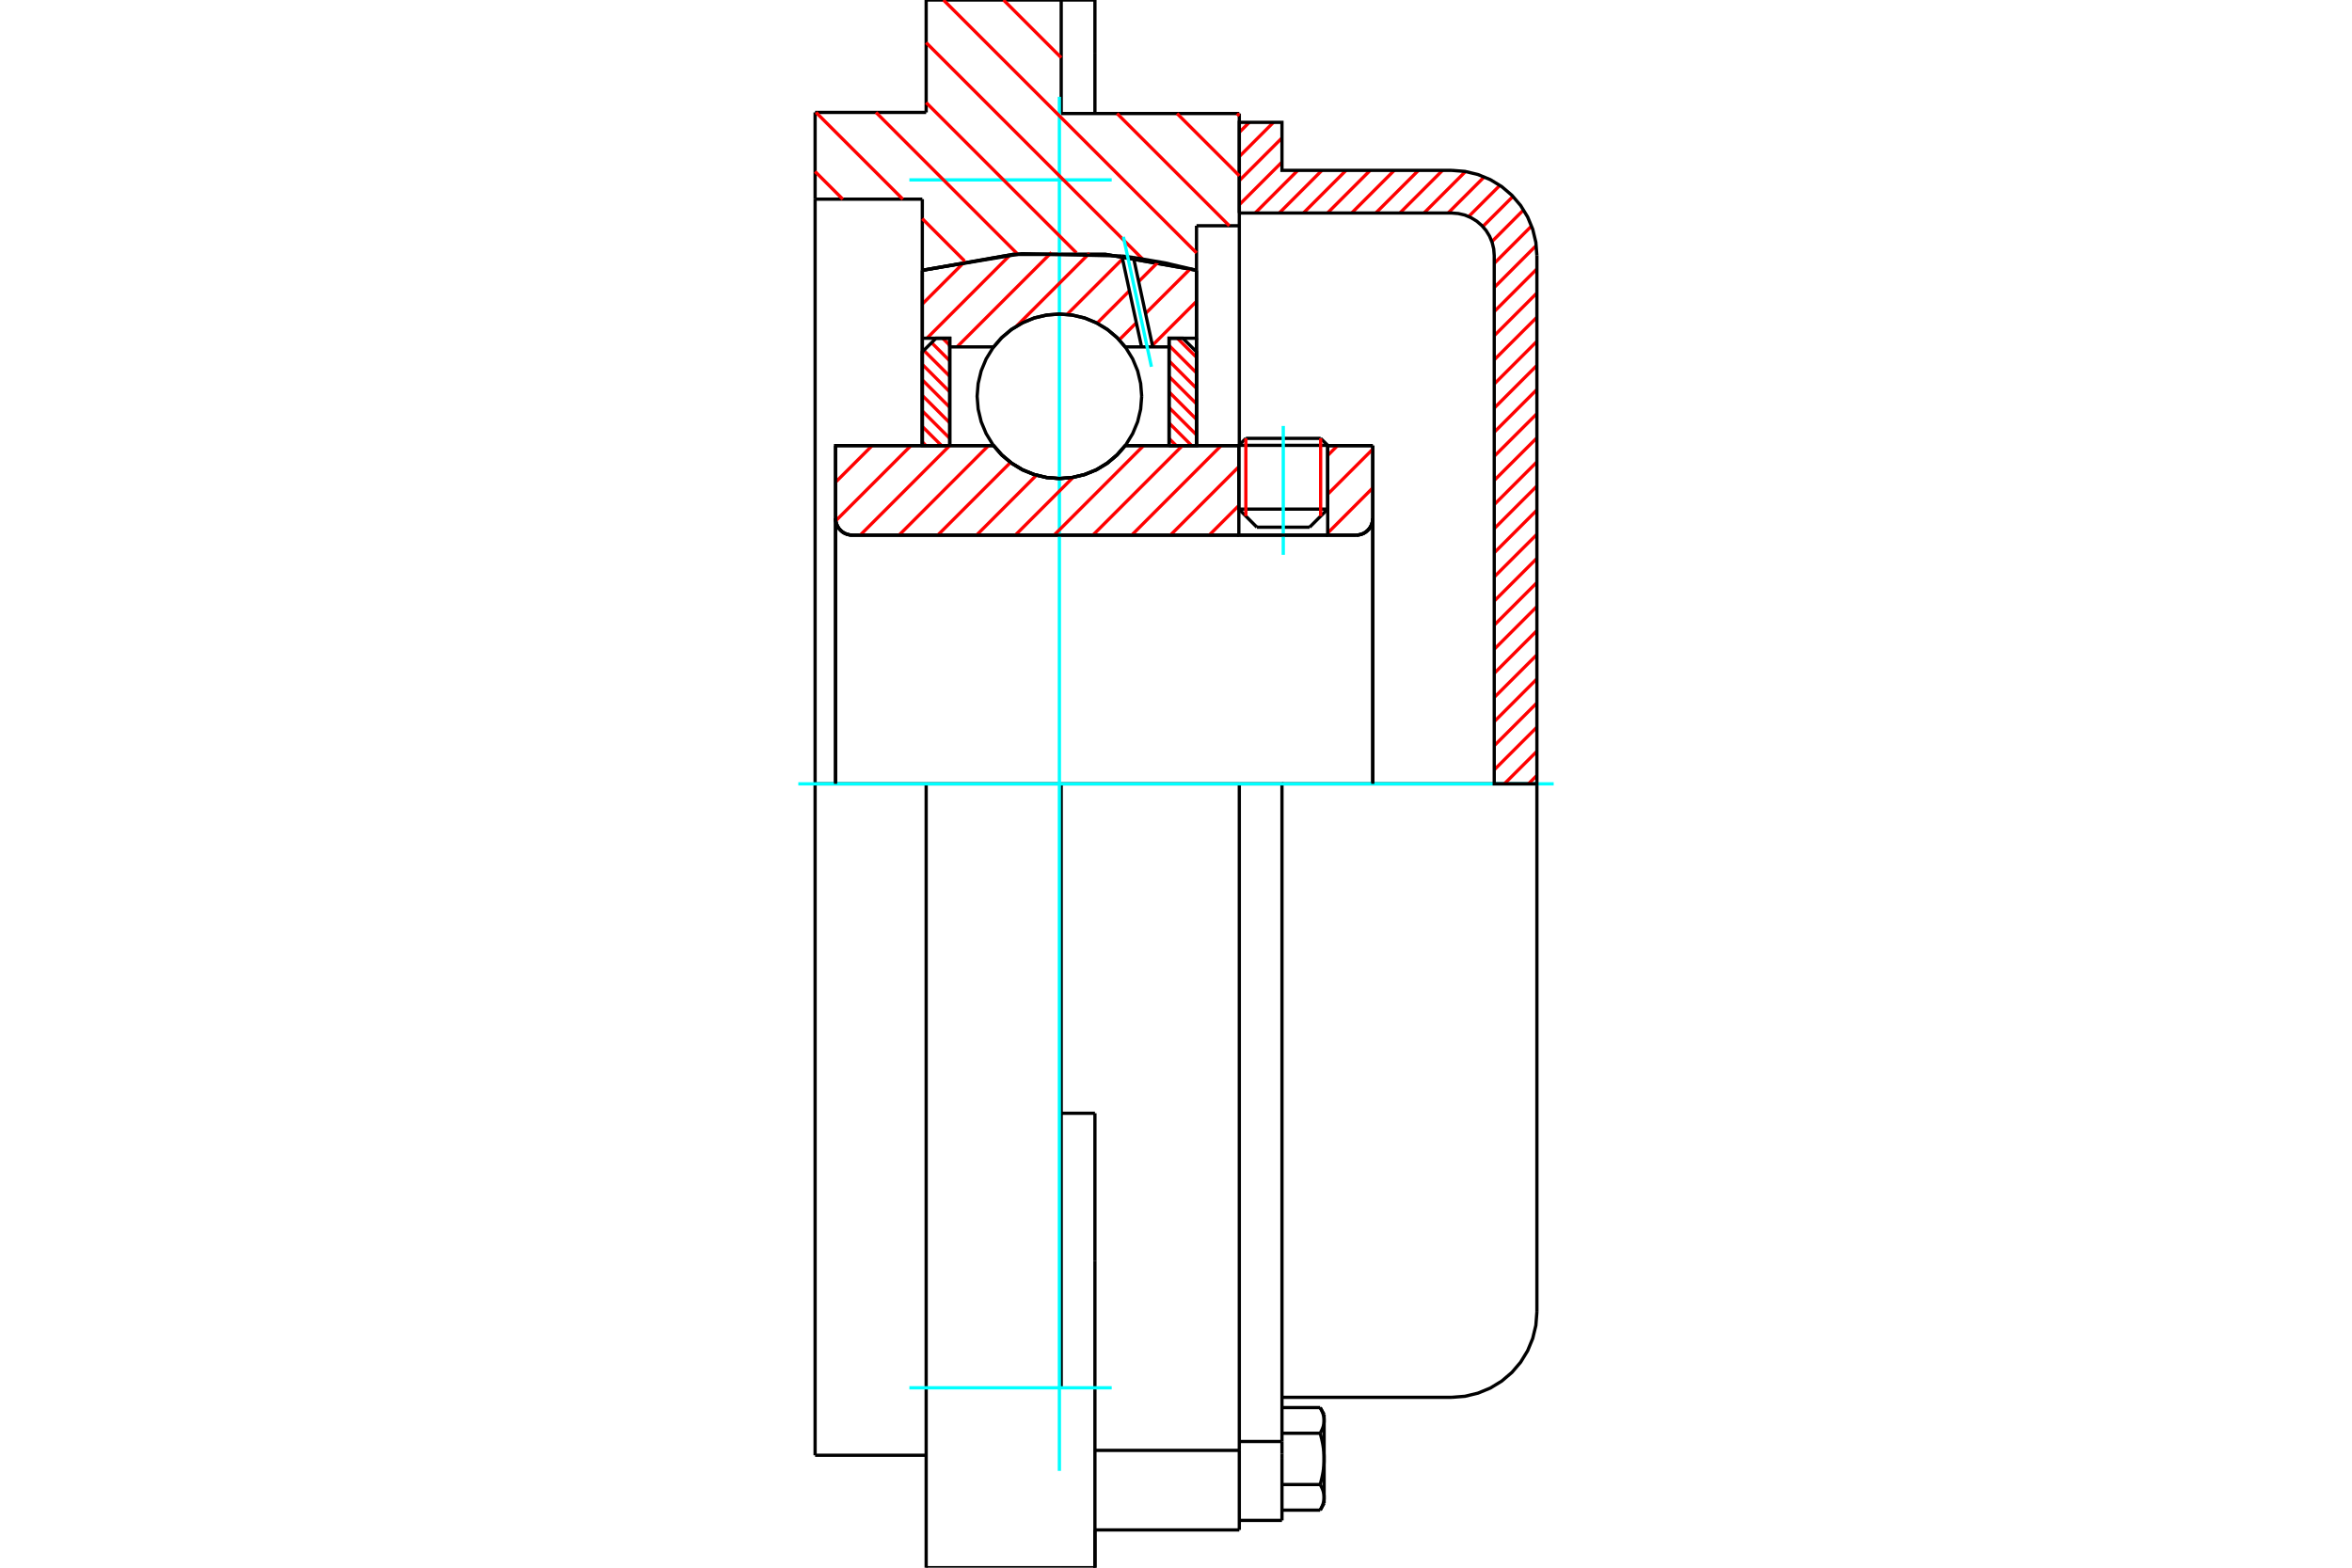 <?xml version="1.0" standalone="no"?>
<!DOCTYPE svg PUBLIC "-//W3C//DTD SVG 1.1//EN"
	"http://www.w3.org/Graphics/SVG/1.1/DTD/svg11.dtd">
<svg xmlns="http://www.w3.org/2000/svg" height="100%" width="100%" viewBox="0 0 36000 24000">
	<rect x="-1800" y="-1200" width="39600" height="26400" style="fill:#FFF"/>
	<g style="fill:none; fill-rule:evenodd" transform="matrix(1 0 0 1 0 0)">
		<g style="fill:none; stroke:#000; stroke-width:50; shape-rendering:geometricPrecision">
			<line x1="20322" y1="6818" x2="18962" y2="6818"/>
			<line x1="19069" y1="6711" x2="20214" y2="6711"/>
			<line x1="18962" y1="7794" x2="20322" y2="7794"/>
			<line x1="20045" y1="8071" x2="19238" y2="8071"/>
			<polyline points="20755,8193 20795,8189 20835,8180 20872,8165 20906,8144 20937,8117 20963,8087 20984,8052 20999,8015 21009,7976 21012,7936"/>
			<line x1="21012" y1="6822" x2="21012" y2="7936"/>
			<line x1="20322" y1="6822" x2="21012" y2="6822"/>
			<line x1="17223" y1="6822" x2="18962" y2="6822"/>
			<polyline points="15208,6822 15336,6968 15486,7093 15652,7193 15832,7266 16022,7311 16215,7326 16409,7311 16598,7266 16779,7193 16945,7093 17094,6968 17223,6822"/>
			<line x1="12789" y1="6822" x2="15208" y2="6822"/>
			<line x1="12789" y1="7936" x2="12789" y2="6822"/>
			<polyline points="12789,7936 12792,7976 12802,8015 12817,8052 12838,8087 12865,8117 12895,8144 12930,8165 12967,8180 13006,8189 13046,8193"/>
			<line x1="20755" y1="8193" x2="13046" y2="8193"/>
			<line x1="21012" y1="7936" x2="21012" y2="12000"/>
			<line x1="12789" y1="7936" x2="12789" y2="12000"/>
			<line x1="19069" y1="6711" x2="18962" y2="6818"/>
			<line x1="20322" y1="6818" x2="20214" y2="6711"/>
			<line x1="20045" y1="8071" x2="20322" y2="7794"/>
			<line x1="18962" y1="7794" x2="19238" y2="8071"/>
			<line x1="18962" y1="6818" x2="18962" y2="7794"/>
			<line x1="20322" y1="7794" x2="20322" y2="6818"/>
			<polyline points="20755,8193 20795,8189 20835,8180 20872,8165 20906,8144 20937,8117 20963,8087 20984,8052 20999,8015 21009,7976 21012,7936"/>
			<polyline points="12789,7936 12792,7976 12802,8015 12817,8052 12838,8087 12865,8117 12895,8144 12930,8165 12967,8180 13006,8189 13046,8193"/>
			<polyline points="18969,23422 18969,22334 18969,22204"/>
			<line x1="16759" y1="22204" x2="18969" y2="22204"/>
			<line x1="14176" y1="1721" x2="14176" y2="0"/>
			<polyline points="14176,24000 14176,21246 14176,12000"/>
			<line x1="16243" y1="1738" x2="18969" y2="1738"/>
			<line x1="18969" y1="12000" x2="18969" y2="22204"/>
			<line x1="18969" y1="12000" x2="16243" y2="12000"/>
			<line x1="16759" y1="17043" x2="16243" y2="17043"/>
			<line x1="14176" y1="12000" x2="12476" y2="12000"/>
			<line x1="16243" y1="12000" x2="14176" y2="12000"/>
			<line x1="14117" y1="3049" x2="12476" y2="3049"/>
			<line x1="14117" y1="4138" x2="14117" y2="3049"/>
			<polyline points="18314,4138 16922,3894 15509,3894 14117,4138"/>
			<line x1="18314" y1="3456" x2="18314" y2="4138"/>
			<line x1="18969" y1="3456" x2="18314" y2="3456"/>
			<line x1="18969" y1="1738" x2="18969" y2="3456"/>
			<line x1="16243" y1="0" x2="16243" y2="1738"/>
			<line x1="14176" y1="0" x2="16243" y2="0"/>
			<line x1="12476" y1="1721" x2="14176" y2="1721"/>
			<line x1="12476" y1="3049" x2="12476" y2="1721"/>
			<line x1="14117" y1="6822" x2="14117" y2="4138"/>
			<line x1="18314" y1="4138" x2="18314" y2="6822"/>
			<line x1="12476" y1="22279" x2="12476" y2="12000"/>
			<line x1="18969" y1="3456" x2="18969" y2="6822"/>
			<line x1="12476" y1="12000" x2="12476" y2="3049"/>
			<line x1="16759" y1="19299" x2="16759" y2="17043"/>
			<line x1="16243" y1="21246" x2="16243" y2="12000"/>
			<line x1="16759" y1="24000" x2="16759" y2="19299"/>
			<line x1="16759" y1="807" x2="16759" y2="0"/>
			<line x1="16759" y1="1738" x2="16759" y2="807"/>
			<line x1="16759" y1="24000" x2="16759" y2="23422"/>
			<line x1="14176" y1="24000" x2="16243" y2="24000"/>
			<line x1="16759" y1="23422" x2="18969" y2="23422"/>
			<line x1="12476" y1="22279" x2="14176" y2="22279"/>
			<line x1="16759" y1="0" x2="16243" y2="0"/>
			<line x1="16243" y1="24000" x2="16759" y2="24000"/>
			<line x1="18969" y1="22068" x2="19622" y2="22068"/>
			<line x1="19622" y1="22252" x2="19622" y2="22068"/>
			<line x1="19622" y1="22334" x2="19622" y2="22252"/>
			<line x1="19622" y1="23276" x2="19622" y2="22334"/>
			<polyline points="19622,22068 19622,12000 18969,12000"/>
			<polyline points="20207,21942 20210,21935 20214,21929 20217,21923 20220,21917 20223,21911 20226,21905 20229,21899 20232,21894 20234,21888 20237,21882 20239,21876 20242,21871 20244,21865 20246,21859 20248,21854 20250,21848 20252,21843 20253,21837 20255,21832 20257,21826 20258,21821 20259,21815 20260,21810 20262,21805 20263,21799 20264,21794 20264,21788 20265,21783 20266,21778 20266,21772 20267,21767 20267,21762 20267,21756 20267,21751 20267,21745"/>
			<polyline points="20267,22334 20267,22323 20267,22313 20267,22302 20267,22291 20266,22280 20266,22270 20265,22259 20264,22248 20264,22237 20263,22227 20262,22216 20260,22205 20259,22194 20258,22183 20257,22173 20255,22162 20253,22151 20252,22140 20250,22129 20248,22117 20246,22106 20244,22095 20242,22084 20239,22072 20237,22061 20234,22050 20232,22038 20229,22026 20226,22014 20223,22003 20220,21991 20217,21979 20214,21966 20210,21954 20207,21942"/>
			<line x1="20267" y1="21745" x2="20267" y2="22334"/>
			<polyline points="20267,22923 20267,22918 20267,22912 20267,22907 20267,22901 20266,22896 20266,22891 20265,22885 20264,22880 20264,22875 20263,22869 20262,22864 20260,22858 20259,22853 20258,22848 20257,22842 20255,22837 20253,22831 20252,22826 20250,22820 20248,22815 20246,22809 20244,22803 20242,22798 20239,22792 20237,22786 20234,22781 20232,22775 20229,22769 20226,22763 20223,22757 20220,22751 20217,22745 20214,22739 20210,22733 20207,22727"/>
			<line x1="20267" y1="22334" x2="20267" y2="22923"/>
			<polyline points="20207,22727 20210,22714 20214,22702 20217,22690 20220,22678 20223,22666 20226,22654 20229,22642 20232,22631 20234,22619 20237,22607 20239,22596 20242,22585 20244,22573 20246,22562 20248,22551 20250,22540 20252,22529 20253,22518 20255,22507 20257,22496 20258,22485 20259,22474 20260,22463 20262,22453 20263,22442 20264,22431 20264,22420 20265,22410 20266,22399 20266,22388 20267,22377 20267,22367 20267,22356 20267,22345 20267,22334"/>
			<line x1="20267" y1="22923" x2="20267" y2="23014"/>
			<polyline points="20207,23119 20210,23113 20214,23107 20217,23101 20220,23095 20223,23089 20226,23083 20229,23077 20232,23071 20234,23065 20237,23060 20239,23054 20242,23048 20244,23043 20246,23037 20248,23031 20250,23026 20252,23020 20253,23015 20255,23009 20257,23004 20258,22998 20259,22993 20260,22988 20262,22982 20263,22977 20264,22971 20264,22966 20265,22961 20266,22955 20266,22950 20267,22945 20267,22939 20267,22934 20267,22928 20267,22923"/>
			<polyline points="20267,21745 20267,21740 20267,21735 20267,21729 20267,21724 20266,21719 20266,21713 20265,21708 20264,21702 20264,21697 20263,21692 20262,21686 20260,21681 20259,21675 20258,21670 20257,21665 20255,21659 20253,21654 20252,21648 20250,21643 20248,21637 20246,21631 20244,21626 20242,21620 20239,21615 20237,21609 20234,21603 20232,21597 20229,21591 20226,21586 20223,21580 20220,21574 20217,21568 20214,21562 20210,21555 20207,21549"/>
			<line x1="20267" y1="21654" x2="20267" y2="21745"/>
			<line x1="19622" y1="23119" x2="20207" y2="23119"/>
			<line x1="19622" y1="22727" x2="20207" y2="22727"/>
			<line x1="19622" y1="21942" x2="20207" y2="21942"/>
			<line x1="19622" y1="21549" x2="20207" y2="21549"/>
			<polyline points="23524,12000 22219,12000 19622,12000"/>
			<line x1="23524" y1="20087" x2="23524" y2="12000"/>
			<line x1="18969" y1="23276" x2="19622" y2="23276"/>
			<line x1="20207" y1="23119" x2="20267" y2="23014"/>
			<line x1="20267" y1="21654" x2="20207" y2="21549"/>
			<polyline points="22219,21392 22423,21376 22622,21328 22811,21250 22986,21143 23142,21010 23275,20854 23382,20679 23460,20490 23508,20291 23524,20087"/>
			<line x1="19622" y1="21392" x2="22219" y2="21392"/>
		</g>
		<g style="fill:none; stroke:#0FF; stroke-width:50; shape-rendering:geometricPrecision">
			<line x1="19642" y1="8494" x2="19642" y2="6521"/>
			<line x1="16215" y1="22518" x2="16215" y2="1482"/>
			<line x1="12219" y1="12000" x2="23781" y2="12000"/>
			<line x1="13919" y1="2754" x2="17016" y2="2754"/>
			<line x1="13919" y1="21246" x2="17016" y2="21246"/>
		</g>
		<g style="fill:none; stroke:#F00; stroke-width:50; shape-rendering:geometricPrecision">
			<line x1="23524" y1="11871" x2="23395" y2="12000"/>
			<line x1="23524" y1="11502" x2="23026" y2="12000"/>
			<line x1="23524" y1="11132" x2="22871" y2="11785"/>
			<line x1="23524" y1="10763" x2="22871" y2="11416"/>
			<line x1="23524" y1="10394" x2="22871" y2="11047"/>
			<line x1="23524" y1="10025" x2="22871" y2="10677"/>
			<line x1="23524" y1="9655" x2="22871" y2="10308"/>
			<line x1="23524" y1="9286" x2="22871" y2="9939"/>
			<line x1="23524" y1="8917" x2="22871" y2="9570"/>
			<line x1="23524" y1="8548" x2="22871" y2="9201"/>
			<line x1="23524" y1="8179" x2="22871" y2="8831"/>
			<line x1="23524" y1="7809" x2="22871" y2="8462"/>
			<line x1="23524" y1="7440" x2="22871" y2="8093"/>
			<line x1="23524" y1="7071" x2="22871" y2="7724"/>
			<line x1="23524" y1="6702" x2="22871" y2="7354"/>
			<line x1="23524" y1="6333" x2="22871" y2="6985"/>
			<line x1="23524" y1="5963" x2="22871" y2="6616"/>
			<line x1="23524" y1="5594" x2="22871" y2="6247"/>
			<line x1="23524" y1="5225" x2="22871" y2="5878"/>
			<line x1="23524" y1="4856" x2="22871" y2="5508"/>
			<line x1="23524" y1="4486" x2="22871" y2="5139"/>
			<line x1="23524" y1="4117" x2="22871" y2="4770"/>
			<line x1="23514" y1="3758" x2="22871" y2="4401"/>
			<line x1="23442" y1="3460" x2="22871" y2="4032"/>
			<line x1="23320" y1="3213" x2="22835" y2="3699"/>
			<line x1="23158" y1="3007" x2="22696" y2="3468"/>
			<line x1="22957" y1="2838" x2="22480" y2="3315"/>
			<line x1="22718" y1="2708" x2="22165" y2="3261"/>
			<line x1="22431" y1="2626" x2="21796" y2="3261"/>
			<line x1="22080" y1="2608" x2="21427" y2="3261"/>
			<line x1="21711" y1="2608" x2="21058" y2="3261"/>
			<line x1="21341" y1="2608" x2="20689" y2="3261"/>
			<line x1="20972" y1="2608" x2="20319" y2="3261"/>
			<line x1="20603" y1="2608" x2="19950" y2="3261"/>
			<line x1="20234" y1="2608" x2="19581" y2="3261"/>
			<line x1="19864" y1="2608" x2="19212" y2="3261"/>
			<line x1="19622" y1="2481" x2="18969" y2="3134"/>
			<line x1="19622" y1="2112" x2="18969" y2="2765"/>
			<line x1="19492" y1="1873" x2="18969" y2="2396"/>
			<line x1="19122" y1="1873" x2="18969" y2="2026"/>
		</g>
		<g style="fill:none; stroke:#000; stroke-width:50; shape-rendering:geometricPrecision">
			<polyline points="18969,3261 18969,1873 19622,1873 19622,2608 22219,2608"/>
			<polyline points="23524,3913 23508,3709 23460,3510 23382,3321 23275,3146 23142,2990 22986,2857 22811,2750 22622,2672 22423,2624 22219,2608"/>
			<polyline points="23524,3913 23524,12000 22871,12000 22871,3913 22863,3811 22839,3712 22800,3617 22747,3530 22680,3452 22602,3385 22515,3332 22420,3292 22321,3269 22219,3261 18969,3261"/>
		</g>
		<g style="fill:none; stroke:#F00; stroke-width:50; shape-rendering:geometricPrecision">
			<line x1="18934" y1="1738" x2="18969" y2="1773"/>
			<line x1="18016" y1="1738" x2="18969" y2="2691"/>
			<line x1="15360" y1="0" x2="16243" y2="883"/>
			<line x1="17098" y1="1738" x2="18816" y2="3456"/>
			<line x1="14441" y1="0" x2="18314" y2="3872"/>
			<line x1="14176" y1="653" x2="17490" y2="3967"/>
			<line x1="14176" y1="1571" x2="16476" y2="3871"/>
			<line x1="13408" y1="1721" x2="15578" y2="3892"/>
			<line x1="12490" y1="1721" x2="13818" y2="3049"/>
			<line x1="14117" y1="3348" x2="14762" y2="3994"/>
			<line x1="12476" y1="2626" x2="12899" y2="3049"/>
		</g>
		<g style="fill:none; stroke:#000; stroke-width:50; shape-rendering:geometricPrecision">
			<polyline points="18314,4138 16922,3894 15509,3894 14117,4138"/>
		</g>
		<g style="fill:none; stroke:#F00; stroke-width:50; shape-rendering:geometricPrecision">
			<line x1="20214" y1="6711" x2="20214" y2="7901"/>
			<line x1="19069" y1="7901" x2="19069" y2="6711"/>
			<line x1="14117" y1="6766" x2="14173" y2="6822"/>
			<line x1="14117" y1="6529" x2="14411" y2="6822"/>
			<line x1="14117" y1="6291" x2="14537" y2="6711"/>
			<line x1="14117" y1="6054" x2="14537" y2="6473"/>
			<line x1="14117" y1="5816" x2="14537" y2="6236"/>
			<line x1="14117" y1="5579" x2="14537" y2="5999"/>
			<line x1="14140" y1="5364" x2="14537" y2="5761"/>
			<line x1="14259" y1="5246" x2="14537" y2="5524"/>
			<line x1="14428" y1="5178" x2="14537" y2="5286"/>
		</g>
		<g style="fill:none; stroke:#000; stroke-width:50; shape-rendering:geometricPrecision">
			<polyline points="14537,6822 14537,5178 14327,5178 14117,5387 14117,6822 14537,6822"/>
		</g>
		<g style="fill:none; stroke:#F00; stroke-width:50; shape-rendering:geometricPrecision">
			<line x1="18020" y1="5178" x2="18314" y2="5471"/>
			<line x1="17894" y1="5289" x2="18314" y2="5709"/>
			<line x1="17894" y1="5526" x2="18314" y2="5946"/>
			<line x1="17894" y1="5764" x2="18314" y2="6183"/>
			<line x1="17894" y1="6001" x2="18314" y2="6421"/>
			<line x1="17894" y1="6239" x2="18314" y2="6658"/>
			<line x1="17894" y1="6476" x2="18240" y2="6822"/>
			<line x1="17894" y1="6713" x2="18003" y2="6822"/>
		</g>
		<g style="fill:none; stroke:#000; stroke-width:50; shape-rendering:geometricPrecision">
			<polyline points="17894,6822 17894,5178 18104,5178 18314,5387 18314,6822 17894,6822"/>
			<polyline points="17475,6067 17459,5870 17413,5678 17337,5495 17234,5327 17106,5176 16956,5048 16787,4945 16605,4869 16412,4823 16215,4808 16018,4823 15826,4869 15644,4945 15475,5048 15325,5176 15197,5327 15094,5495 15018,5678 14972,5870 14956,6067 14972,6264 15018,6456 15094,6638 15197,6807 15325,6957 15475,7085 15644,7189 15826,7264 16018,7310 16215,7326 16412,7310 16605,7264 16787,7189 16956,7085 17106,6957 17234,6807 17337,6638 17413,6456 17459,6264 17475,6067"/>
		</g>
		<g style="fill:none; stroke:#F00; stroke-width:50; shape-rendering:geometricPrecision">
			<line x1="18314" y1="4613" x2="17639" y2="5287"/>
			<line x1="18218" y1="4116" x2="17534" y2="4799"/>
			<line x1="17393" y1="4941" x2="17131" y2="5203"/>
			<line x1="17732" y1="4007" x2="17428" y2="4311"/>
			<line x1="17287" y1="4452" x2="16792" y2="4948"/>
			<line x1="17182" y1="3964" x2="16332" y2="4814"/>
			<line x1="16676" y1="3876" x2="15560" y2="4992"/>
			<line x1="16094" y1="3865" x2="14648" y2="5311"/>
			<line x1="15464" y1="3901" x2="14188" y2="5178"/>
			<line x1="14778" y1="3994" x2="14117" y2="4655"/>
		</g>
		<g style="fill:none; stroke:#000; stroke-width:50; shape-rendering:geometricPrecision">
			<polyline points="14117,6822 14117,5178 14117,4138"/>
			<polyline points="17172,3919 15634,3884 14117,4138"/>
			<polyline points="17349,3942 17260,3930 17172,3919"/>
			<polyline points="18314,4138 17834,4025 17349,3942"/>
			<polyline points="18314,4138 18314,5178 17894,5178 17894,5311 17894,6822"/>
			<polyline points="17894,5311 17644,5311 17473,5311 17223,5311 17094,5165 16945,5041 16779,4941 16598,4867 16409,4823 16215,4808 16022,4823 15832,4867 15652,4941 15486,5041 15336,5165 15208,5311 14537,5311 14537,6822"/>
			<polyline points="14537,5311 14537,5178 14117,5178"/>
			<line x1="18314" y1="5178" x2="18314" y2="6822"/>
		</g>
		<g style="fill:none; stroke:#0FF; stroke-width:50; shape-rendering:geometricPrecision">
			<line x1="17624" y1="5615" x2="17195" y2="3626"/>
		</g>
		<g style="fill:none; stroke:#000; stroke-width:50; shape-rendering:geometricPrecision">
			<line x1="17473" y1="5311" x2="17172" y2="3919"/>
			<line x1="17644" y1="5311" x2="17349" y2="3942"/>
		</g>
		<g style="fill:none; stroke:#F00; stroke-width:50; shape-rendering:geometricPrecision">
			<line x1="21012" y1="7469" x2="20322" y2="8160"/>
			<line x1="21012" y1="6876" x2="20322" y2="7566"/>
			<line x1="20472" y1="6822" x2="20322" y2="6973"/>
			<line x1="18962" y1="7739" x2="18508" y2="8193"/>
			<line x1="18962" y1="7145" x2="17914" y2="8193"/>
			<line x1="18691" y1="6822" x2="17321" y2="8193"/>
			<line x1="18098" y1="6822" x2="16727" y2="8193"/>
			<line x1="17504" y1="6822" x2="16134" y2="8193"/>
			<line x1="16425" y1="7308" x2="15540" y2="8193"/>
			<line x1="15864" y1="7275" x2="14947" y2="8193"/>
			<line x1="15467" y1="7079" x2="14353" y2="8193"/>
			<line x1="15130" y1="6822" x2="13760" y2="8193"/>
			<line x1="14536" y1="6822" x2="13166" y2="8193"/>
			<line x1="13943" y1="6822" x2="12792" y2="7973"/>
			<line x1="13349" y1="6822" x2="12789" y2="7382"/>
		</g>
		<g style="fill:none; stroke:#000; stroke-width:50; shape-rendering:geometricPrecision">
			<line x1="21012" y1="12000" x2="21012" y2="6822"/>
			<polyline points="20755,8193 20795,8189 20835,8180 20872,8165 20906,8144 20937,8117 20963,8087 20984,8052 20999,8015 21009,7976 21012,7936"/>
			<polyline points="20755,8193 20322,8193 20322,6822"/>
			<polyline points="20322,8193 18962,8193 18962,6822"/>
			<line x1="18962" y1="8193" x2="13046" y2="8193"/>
			<polyline points="12789,7936 12792,7976 12802,8015 12817,8052 12838,8087 12865,8117 12895,8144 12930,8165 12967,8180 13006,8189 13046,8193"/>
			<polyline points="12789,7936 12789,6822 13209,6822 15208,6822 15336,6968 15486,7093 15652,7193 15832,7266 16022,7311 16215,7326 16409,7311 16598,7266 16779,7193 16945,7093 17094,6968 17223,6822 18962,6822"/>
			<line x1="20322" y1="6822" x2="21012" y2="6822"/>
			<line x1="12789" y1="12000" x2="12789" y2="7936"/>
		</g>
	</g>
</svg>

